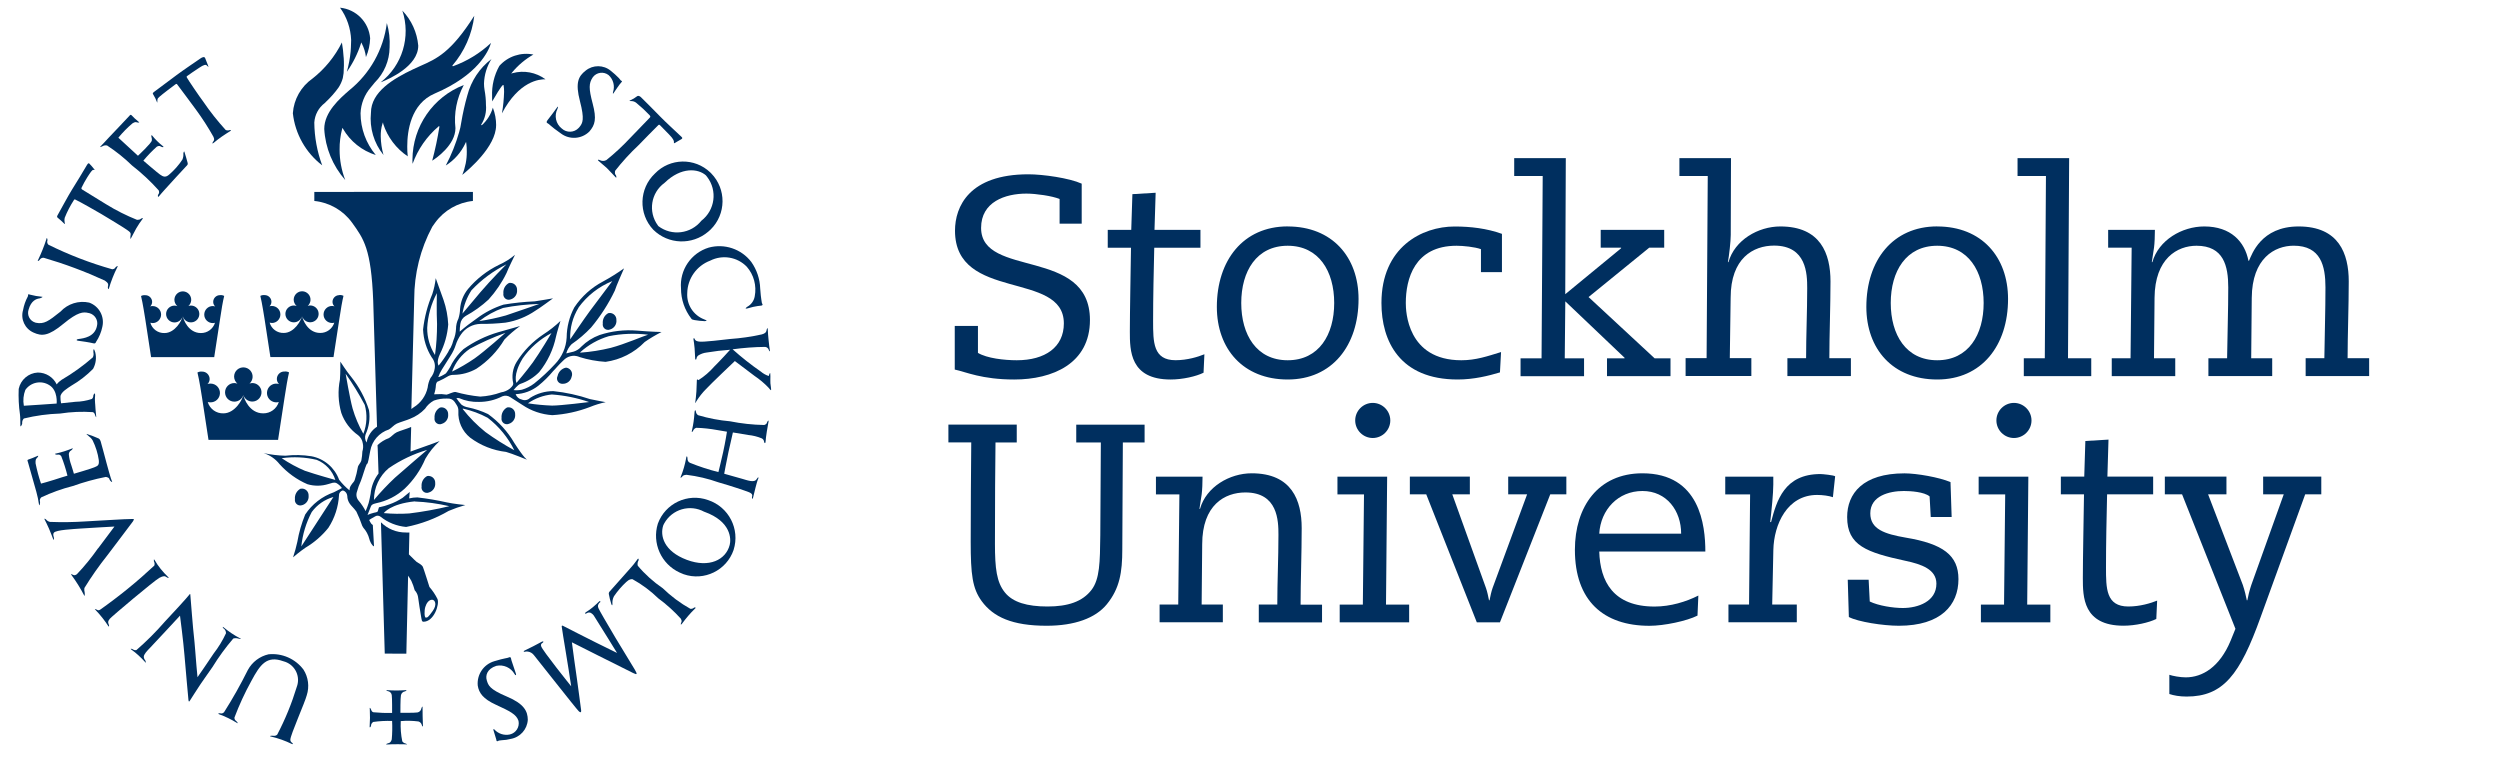 <?xml version="1.0" encoding="UTF-8"?>
<svg id="SU" xmlns="http://www.w3.org/2000/svg" viewBox="0 0 500 151.56">
  <defs>
    <style>
      .cls-1 {
        fill: #002f5f;
        stroke-width: 0px;
      }
    </style>
  </defs>
  <g id="Group_33" data-name="Group 33">
    <g id="Group_27" data-name="Group 27">
      <path id="Path_1187" data-name="Path 1187" class="cls-1" d="M124.33,16.15c.11.13.06.22-.07.33-.22.18-1.45,1.99-1.6,2.22-.09.15-.11-.11-.06-.26.42-1.22.07-2.57-.89-3.43-.99-.76-2.41-.56-3.15.44,0,.02-.02.03-.03.05-.77,1.15-.8,2.19,0,5.2.83,3.13.48,4.28-.66,5.61-1.54,1.52-3.96,1.68-5.68.39-2.22-1.55-2.32-1.9-2.66-2.04-.27-.11-.26-.33,0-.66.39-.47,1.72-2.26,1.94-2.59.15-.23.18.03.02.37-.69,1.35-.33,2.99.86,3.92.97.9,2.49.85,3.39-.12.05-.06.1-.11.15-.17.66-.79,1.04-1.55.11-5.14-.99-3.78-.3-5.02,1.12-6.14,1.47-1.2,3.59-1.18,5.04.03.57.45,1.11.94,1.62,1.46.18.18.28.38.38.47s.1.02.16.1Z"/>
      <path id="Path_1188" data-name="Path 1188" class="cls-1" d="M5.61,58.93c.05-.13.2-.07.39,0,.78.21,1.58.35,2.38.42.4,0-.28.3-.48.33-.57.07-1.68.4-2.19,2.27-.34,1.07.24,2.21,1.31,2.55.06.02.11.03.16.05,1.64.33,2.51-.3,4.92-2.23,1.46-1.58,3.65-2.26,5.74-1.8,1.98.71,3.11,2.79,2.63,4.84-.22,1.08-.65,2.1-1.26,3.02-.1.28-.23.38-.64.26-.53-.15-2.5-.44-2.86-.48-.64-.07-.37-.33,0-.36,1.02-.13,3.23-.41,3.68-2.59.3-1.13-.39-2.28-1.51-2.58-.07-.02-.14-.03-.21-.04-1.01-.25-2.11-.21-4.95,2.14-3.06,2.54-4.37,2.53-6.02,1.78-1.72-.76-2.62-2.68-2.09-4.49.17-.94.48-1.84.93-2.68.09-.11.06-.34.09-.43Z"/>
      <path id="Path_1189" data-name="Path 1189" class="cls-1" d="M99.47,148.25c-.21,0-.17-.18-.21-.33,0,0-.54-1.8-.59-1.95-.05-.14.11-.2.21-.07.78.86,1.96,1.24,3.1.99,1.22-.29,1.98-1.49,1.72-2.72-.43-1.31-1.72-1.93-4.54-3.23-2.55-1.17-3.37-2.35-3.61-3.81-.21-2.2,1.16-4.24,3.28-4.88,2.13-.66,2.63-.59,3.05-.8.33-.17.37.5.41.62.21.57.76,2.33.89,2.66.13.33-.11.42-.27.08-.73-1.29-2.21-1.95-3.65-1.64-1.9.62-2.18,1.97-1.91,2.87.3.99.47,1.78,4.04,3.28,3.47,1.46,4.15,2.96,4.17,4.64-.11,1.92-1.54,3.51-3.45,3.83-.56.15-1.13.23-1.72.25-.25.04-.45.06-.58.07s-.16.13-.34.13Z"/>
      <path id="Path_1190" data-name="Path 1190" class="cls-1" d="M126.02,20.08c.51-.22.99-.5,1.43-.85.18-.15.53,0,.74.21.14.14,3.24,3.21,3.85,3.87.83.88,3.58,3.41,3.93,3.75.35.34.69.53.33.76-.36.23-1.12.66-1.35.78-.23.12-.16.02-.16-.23s-.18-.66-.95-1.45-1.66-1.72-1.82-1.86-.22-.16-.36-.03c-.22.2-3.26,3.28-3.93,3.99-1.7,1.59-3.28,3.32-4.71,5.15-.12.63.08.76.16.88s.18.63-.02.44-1.47-1.58-1.77-1.86-1.54-1.31-1.72-1.49-.05-.26.25-.14c.42.24.93.25,1.35.02,1.7-1.36,3.3-2.86,4.79-4.45.48-.48,3.78-3.92,3.87-4.01.15-.16.21-.25,0-.51-.84-.88-1.73-1.71-2.67-2.48-.26-.21-.59-.34-.93-.35-.27,0-.62,0-.33-.14Z"/>
      <path id="Path_1191" data-name="Path 1191" class="cls-1" d="M12.88,44.76c-.29-.33-.99-.91-1.37-1.24-.18-.15-.08-.34.08-.61.1-.16,2.27-4.16,2.77-4.92.66-1.02,2.63-4.29,2.87-4.72.25-.43.43-.75.63-.56.35.35.68.74.99,1.14.17.25.07.12-.18.12s-.59.52-1.19,1.45c-.43.68-.81,1.38-1.16,2.1-.12.26.05.33.2.44.25.16,3.85,2.39,4.7,2.89,1.97,1.22,4.05,2.26,6.19,3.12.66-.03.64-.14.76-.22.18-.13.55-.19.37,0-.48.62-.9,1.26-1.29,1.93-.3.54-1,1.84-1.09,2.04s-.1-.13-.08-.41c.02-.33.22-.63-.27-1.03-.87-.71-5.01-3.14-5.57-3.49s-4.62-2.64-4.92-2.74c-.21-.07-.39-.33-.55-.02-.72,1.12-1.34,2.3-1.83,3.54-.07.27-.07.57-.02.84.09.36.11.49-.03.34Z"/>
      <path id="Path_1192" data-name="Path 1192" class="cls-1" d="M31.41,20.46c-.2-.55-.46-1.08-.77-1.57-.13-.26-.14-.25.21-.54.16-.12,3.78-2.8,4.49-3.35.99-.76,4.31-3,4.7-3.28s.84-.46.99-.1c.15.36.54,1.34.62,1.58.1.36-.05.09-.31-.13-.2-.18-.56-.15-1.49.48-.93.62-2.22,1.48-2.4,1.64s-.15.16-.07.33c.21.41,2.59,3.92,3.27,4.8,1.35,1.99,2.86,3.89,4.48,5.67.25.12.53.13.79.03.2-.04.44.02.11.21s-1.31.85-1.67,1.09c-.36.24-1.29.95-1.61,1.24-.39.33-.28-.02-.11-.25s.3-.38.05-.95c-1.05-1.87-2.22-3.69-3.49-5.42-.39-.56-3.54-4.76-3.74-5.03-.11-.15-.15-.2-.43,0s-2.73,2.06-3.09,2.4c-.28.27-.43.33-.46.69-.02.21,0,.73-.07.46Z"/>
      <path id="Path_1193" data-name="Path 1193" class="cls-1" d="M142.23,34.66c3.08,3.14,3.03,8.17-.11,11.25-.15.15-.31.3-.48.43-3.21,2.73-7.98,2.57-10.98-.39-3.01-3.2-2.87-8.23.33-11.25,3-3.11,7.96-3.2,11.08-.2.05.06.11.11.16.16ZM132.9,36.58c-2.72,1.97-3.32,5.77-1.34,8.49.04.06.08.11.12.16,2.68,2.03,6.49,1.55,8.59-1.08,2.74-2.11,3.26-6.03,1.15-8.78-.08-.11-.16-.21-.25-.31-1.52-1.33-4.89-1.77-8.27,1.52h0Z"/>
      <path id="Path_1194" data-name="Path 1194" class="cls-1" d="M146.72,109.99c-1.41,4.1-5.89,6.28-9.98,4.86-.28-.1-.55-.21-.81-.34-3.7-1.7-5.57-5.89-4.36-9.78,1.48-4.06,5.96-6.17,10.04-4.72,4.15,1.38,6.43,5.81,5.11,9.97ZM140.86,102.36c-2.86-1.57-6.44-.53-8.02,2.33-.07.11-.12.24-.18.36-.71,2.08.11,5.2,4.71,6.92,4.46,1.67,7.81,0,8.57-2.99.29-1.12.35-4.68-5.08-6.63Z"/>
      <path id="Path_1195" data-name="Path 1195" class="cls-1" d="M140.93,64.23c-.67-.02-1.35-.1-2.01-.21-.46-.1-.53-.11-.66-.3-1.33-1.72-2.06-3.84-2.06-6.03-.3-3.69,2.01-7.09,5.55-8.17,3.15-.86,6.52.27,8.51,2.87,1.1,1.56,1.72,3.41,1.78,5.31.07,1.12.17,1.8.22,2.16.1.61.09.77.22.94s-.06.33-.29.33-1.12.15-1.57.25c-.33.08-1.03.27-1.12.3-.48.11-.47,0-.09-.3.82-.43,1.39-1.22,1.54-2.13.4-2.11-.18-4.29-1.59-5.9-1.9-1.97-4.88-2.46-7.32-1.22-2.71,1.02-4.53,3.58-4.59,6.48-.15,2.29,1.21,4.42,3.35,5.25.51.2.8.35.12.37Z"/>
      <path id="Path_1196" data-name="Path 1196" class="cls-1" d="M153.57,66.11c0,.59.27,3.26.38,3.78.13.62-.15.33-.18.11-.1-.34-.39-.59-.75-.62-2.18.02-4.35.19-6.5.48,1.79,1.6,3.67,3.09,5.65,4.46.44.37.94.66,1.48.85.14,0,.07.11.13-.07.08-.25.33-1.04.3.16,0,.29-.02,1.16,0,1.38s.11.83.12.96c.09.66-.02.52-.5-.07-.85-.89-1.79-1.67-2.81-2.36-.53-.39-3.92-2.96-3.92-2.96,0,0-4.86,4.61-5.78,5.62-.72.72-1.35,1.53-1.9,2.4-.16.35-.29.53-.23.19.04-.21.19-1.54.22-2.13.03-.51.08-2.09.09-2.24.02-.33.15-.08.33-.03,1.17-.74,2.22-1.65,3.13-2.69,1.14-1.12,3.04-3.19,3.19-3.38-1.58.11-3.16.3-4.72.56-.6.07-1.17.28-1.68.61-.18.16-.3.38-.33.62-.02.2-.21.29-.25.03-.03-.26-.09-1.64-.12-2.13s-.2-1.64-.23-1.81.13-.3.23-.07c.07.22.24.39.45.45.54.21,1.27.22,6.63-.41,2.13-.15,4.24-.45,6.32-.91.57-.15.92-.36.99-.84.03-.27.28-.81.26.06Z"/>
      <path id="Path_1197" data-name="Path 1197" class="cls-1" d="M153.67,84.53c-.11.48-.54,3.13-.54,3.66s-.25.54-.31.18c-.02-.31-.21-.59-.5-.71-.85-.35-1.75-.57-2.67-.66-1.86-.3-3.07-.51-3.07-.51,0,0-.57,2.45-.89,3.93-.4,1.86-.85,4.33-.85,4.33l3.58,1.01c.96.26,2.43.87,2.9.08.33-.56.53-.44.22.16-.11.21-.76,2.75-.86,3.26-.2.94-.33.34-.28.12.05-.22.22-.61-.61-.94-.83-.33-3.63-1.27-6.1-1.97-2.07-.74-4.22-1.24-6.4-1.51-.56.05-.71.17-.84.36-.19.26-.52.34-.25-.09.44-1.1.76-2.23.99-3.39.16-1.1.33-.33.31-.12-.03.36.17.71.51.85,1.85.75,3.74,1.36,5.67,1.85,0,0,.57-2.26.95-4,.45-2.05.76-4.08.76-4.08,0,0-1.13-.18-1.94-.33-1.38-.25-2.77-.41-4.18-.45-.29.08-.53.29-.64.57-.06.19-.43.54-.22-.13.25-1.11.41-2.22.48-3.36.05-.94.3-.53.3-.26.04.27.2.51.43.66,2.09.62,4.22,1.03,6.39,1.22,2.26.45,4.55.7,6.84.74.53-.18.49-.38.59-.6.1-.22.39-.56.24.13Z"/>
      <path id="Path_1198" data-name="Path 1198" class="cls-1" d="M138.94,121.78c-.9.89-1.73,1.86-2.48,2.88-.39.53-.33.11-.23-.1.19-.38.07-.5-.07-.83-1.36-1.5-2.87-2.86-4.5-4.06-1.54-1.5-3.27-2.79-5.16-3.83-.33,0-.6-.04-1.26.57-.92.85-1.74,1.81-2.45,2.85-.25.47-.35,1-.3,1.54,0,.36-.11.33-.23,0-.21-.66-.38-1.33-.5-2.01-.02-.21.06-.4.21-.53.37-.4,3.51-3.97,3.97-4.47.53-.57,1.01-1.17,1.46-1.8.3-.51.39-.15.3.11-.19.31-.24.69-.15,1.04,1.44,1.72,3.13,3.23,4.99,4.5,1.66,1.61,3.52,3,5.53,4.12.27.04.54-.05.74-.23.15-.13.54-.03.11.26Z"/>
      <path id="Path_1199" data-name="Path 1199" class="cls-1" d="M119.68,121.62c.16.41,1.77,3.16,3.43,5.96,1.73,2.89,3.61,5.9,3.86,6.36.51.89.53,1.1-.35.66-1.27-.63-6.37-3.2-7.22-3.61s-5.02-2.53-5.02-2.53c0,0,.9,6.81.99,7.18.08.39.8,6.05.85,6.34s.04.74-.48.25c-.51-.48-8.56-10.75-8.97-11.22-.29-.37-.71-.62-1.17-.69-.21-.04-.43-.03-.63.03-.21.07-.36-.11-.07-.23.36-.14,3.23-1.62,3.51-1.8.18-.11.43.03.15.21-.36.22-.41.38-.33.71.18.78,6.01,8.02,6.01,8.02,0,0-.99-6.5-1.16-7.33-.17-.83-.74-4.66-.74-4.66,0,0,0-.25.25-.11.25.13,5.94,3.04,6.56,3.33s4.26,2.1,4.26,2.1c0,0-3.2-5.2-4.52-7.27-.19-.36-.49-.64-.86-.8-.45-.09-.59.1-.85.21-.13.06-.33-.11.06-.33.47-.29.91-.61,1.33-.96.33-.25,1.15-1.04,1.28-1.17s.33.03.19.17c-.4.25-.56.76-.35,1.17Z"/>
      <path id="Path_1200" data-name="Path 1200" class="cls-1" d="M84.51,141.39c-.03.27.05,3.42.08,3.81,0,.18-.15.13-.25-.27-.1-.31-.34-.55-.66-.64-1.17-.15-2.35-.17-3.53-.07-.07,1.36.03,2.73.31,4.06.36.39.42.35.57.39.16.03.55.24.3.21-.49-.05-3.23-.05-3.85.02-.45.05-.22-.16.16-.25.38-.08.57-.3.71-.77.11-1.22.13-2.45.07-3.69-1.26-.04-2.52.02-3.77.2-.27.16-.44.44-.45.76-.03.26-.31.49-.27.14.08-1.13.09-2.27.03-3.4-.07-.45.04-.39.19-.11.18.33.12.52.51.67,1.25.12,2.5.17,3.76.13,0,0,.02-3.1-.07-3.57-.06-.41-.38-.73-.8-.79-.22-.02-.43-.22-.13-.19,1.22.09,2.45.09,3.68,0,.39-.04.16.17-.13.25-.39.07-.7.37-.78.76-.12.48-.11,3.52-.11,3.52,0,0,2.88.03,3.41-.07.39-.07.71-.38.77-.77.07-.26.27-.58.24-.32Z"/>
      <path id="Path_1201" data-name="Path 1201" class="cls-1" d="M58.38,148.8c-1.33-.65-2.73-1.15-4.18-1.49-.46-.07-.03-.2.25-.17.38.03.7.08.99-.21,1.61-3.06,2.91-6.26,3.92-9.57.75-2-.26-4.23-2.27-4.98-.15-.06-.3-.1-.45-.14-3.28-1.17-4.59.62-6.38,3.97-1.3,2.35-2.42,4.79-3.37,7.3-.02.27.1.53.33.68.3.24.46.62.18.4-1.14-.71-2.35-1.3-3.61-1.75-.28-.09-.06-.25.3-.17.3.07.43,0,.71-.21,1.74-2.73,3.32-5.55,4.77-8.46.86-1.59,2.37-2.74,4.14-3.14,2.7-.27,5.34.89,6.98,3.05.98,1.53,1.22,3.42.66,5.15-.33,1.35-3.28,7.96-3.28,8.86-.02.25.11.49.33.62.18.13.29.42,0,.25Z"/>
      <path id="Path_1202" data-name="Path 1202" class="cls-1" d="M37.69,139.99s-.62-6.68-.8-8.99c-.21-2.68-.89-7.87-.89-7.87,0,0-5.25,5.68-5.93,6.37s-1.31,1.37-1.31,1.84c0,.27.11.53.3.74.07.13.18.59.05.43-.45-.52-.94-1-1.44-1.46-.44-.4-.9-.78-1.39-1.12-.36-.24.08-.2.28-.07.21.16.47.21.72.16,2.02-1.76,3.92-3.65,5.67-5.67,1.4-1.46,4.55-4.92,4.88-5.37.23-.33.23-.18.25.16.03.43.58,7.3.7,8.09.11.74.46,5.41.51,5.94s.21,2.27.21,2.27c0,0,2.41-3.46,3.22-4.72.98-1.26,1.81-2.63,2.48-4.07,0-.41-.2-.79-.54-1.01-.11-.11-.2-.39.05-.18,1.03.86,2.14,1.6,3.32,2.22.51.24-.25.09-.39.03-.32-.1-.66-.1-.99,0-1.54,1.8-2.93,3.71-4.17,5.72-.62.91-2.45,3.46-2.87,4.16-.43.69-1.4,2.13-1.6,2.49-.19.33-.27.3-.32-.08Z"/>
      <path id="Path_1203" data-name="Path 1203" class="cls-1" d="M30.92,112.01c.36.62.77,1.22,1.22,1.78.47.58.97,1.12,1.51,1.64.29.27-.11.17-.38-.02-.26-.2-.57-.29-1.4.16-.99.53-9.59,7.77-9.92,8.2-.4.49-.37.74-.2,1.12.13.3.04.55-.07.36-.75-1.16-1.6-2.24-2.55-3.23-.38-.28.02-.21.26-.07.25.14.33.14.62,0,3.81-2.69,7.44-5.64,10.85-8.83.1-.28.07-.59-.08-.85,0-.22-.06-.6.13-.27Z"/>
      <path id="Path_1204" data-name="Path 1204" class="cls-1" d="M23.46,53.45c-.68,1.35-1.24,2.76-1.67,4.21-.08.38-.27-.02-.21-.3.1-.48.16-.72-.62-1.25-3.96-1.82-8.04-3.34-12.22-4.56-.34-.03-.67.15-.83.45-.16.21-.51.3-.3,0,.65-1.35,1.21-2.75,1.67-4.18.07-.46.25,0,.21.26-.11.3-.04.64.19.86,4.1,2.03,8.39,3.68,12.79,4.92.56-.09.5-.28.69-.45.18-.17.57-.36.3.03Z"/>
      <path id="Path_1205" data-name="Path 1205" class="cls-1" d="M19.63,109.66l3.26-4.35s-5.71.31-6.94.41c-1.22.1-4.78.25-5.18.83-.26.39,0,.81,0,.94.05.26,0,.67-.13.36-.07-.2-.51-1.35-.86-2.16-.33-.72-.74-1.6-.85-1.77-.18-.26.12-.2.3,0,.19.24.47.4.77.46,2.38.09,4.77.06,7.14-.1,1.03-.04,8.58-.53,9.21-.48.33.03.64-.13.23.49-.23.35-4.74,6.26-5.08,6.73-1.67,2.1-3.22,4.3-4.62,6.58-.05.3-.03.59.05.88.05.23.02.86-.07.66-.74-1.43-1.58-2.79-2.54-4.1-.33-.42.11-.13.36-.04.25.1.41.03.7-.16,1.55-1.63,2.96-3.37,4.24-5.2Z"/>
      <path id="Path_1206" data-name="Path 1206" class="cls-1" d="M20.11,88.19c.21.62.88,3.32,1.22,4.51.11.42.86,3.18,1.09,3.64.11.22-.39-.13-.48-.36-.03-.18-.13-.34-.29-.44-.16-.09-.33-.14-.51-.15-2.24.44-4.45,1.06-6.6,1.82-2.16.55-4.27,1.31-6.29,2.26-.26.23-.35.6-.24.93.03.21-.13.99-.21.5-.12-.85-.3-1.7-.53-2.53-.33-1.13-1.64-5.81-1.7-6.01-.11-.26-.12-.36.07-.44.59-.2,1.17-.43,1.75-.69.41-.25.25.11.02.34s-.33.35-.3,1.08c.28,1.38.64,2.74,1.09,4.07,0,0,1.93-.51,2.56-.74s2.73-.85,2.73-.85c-.33-1.32-.74-2.62-1.24-3.89-.3-.4-.51-.33-.82-.3-.23.02-.62-.15-.33-.21,1.13-.25,2.23-.59,3.3-1.03.37-.18,0,.28-.17.38-.31.16-.49.5-.46.85.07.71.23,1.4.48,2.08.14.39.53,1.74.53,1.74,0,0,3.49-1.01,4.07-1.28.58-.28,1.03-.28.91-1.44-.2-1.38-.62-2.72-1.24-3.97-.21-.34-.49-.63-.81-.86-.13-.11-.59-.49-.33-.4.8.25,1.59.56,2.36.9.16.09.29.26.35.47Z"/>
      <path id="Path_1207" data-name="Path 1207" class="cls-1" d="M37.25,33.24c-.42.44-3.48,3.76-4.34,4.73-.29.33-.99,1.11-1.17,1.35-.16.18-.23-.18-.1-.4.21-.24.24-.57.1-.85-1.63-1.82-3.42-3.48-5.34-4.98-1.53-1.49-3.19-2.82-4.98-3.99-.33-.07-.66-.02-.95.16-.2.1-.66.3-.33-.02.33-.32.84-.88,1.57-1.67.8-.86,4.07-4.26,4.2-4.44s.26-.23.4-.08c.41.44.85.85,1.31,1.22.49.3.05.26-.21.21-.26-.06-.35-.14-.89.17-1.04.87-1.99,1.84-2.85,2.89l3.92,3.61s2.73-2.54,2.77-3.05c.04-.22.02-.44-.06-.66-.07-.21-.04-.57.13-.33.63.78,1.35,1.49,2.14,2.11.33.25-.06.25-.25.16-.29-.12-.39-.33-.93-.07-.98.87-1.88,1.81-2.72,2.82,0,0,2.79,2.4,3.32,2.77.68.5,1.17.62,1.86,0,1.01-.87,1.89-1.87,2.63-2.99.16-.38.23-.8.19-1.21.02-.25.16-.54.21-.34s.62,1.97.66,2.26c.03.29-.03.35-.29.62Z"/>
      <path id="Path_1208" data-name="Path 1208" class="cls-1" d="M19.03,80.71c.02.33.11,1.9.21,2.59.06.39-.18-.1-.24-.3-.03-.25-.19-.46-.41-.57-2.19-.15-4.39-.06-6.56.28-2.45.08-4.88.41-7.26.99-.25.26-.38.62-.33.99,0,.21-.38.91-.37.39,0-.33,0-1.72-.08-2.22-.24-1.68-.32-3.38-.25-5.07.38-1.83,1.95-3.19,3.82-3.28,1.62,0,3.09.92,3.78,2.37.27-.36.61-.67.99-.92,2.22-1.3,4.3-2.79,6.23-4.48.16-.31.2-.66.12-1.01-.05-.59.08-1.01.37,0,.28,1.12.12,2.3-.44,3.31-1.29,1.31-2.74,2.43-4.33,3.35-.66.45-2.19,1.31-2.19,2.22,0,.44.03.88.12,1.31,0,0,2.25-.23,2.86-.3,1.12-.02,2.24-.21,3.31-.57.18-.16.29-.41.28-.66.02-.17.39-.93.36.05-.06.33-.04,1.21,0,1.54ZM9.86,77.03c-1.59-1.02-3.7-.6-4.79.95-.39,1.01-.5,2.1-.3,3.17l3.23-.21c.51-.03,3.33-.23,3.33-.23,0,0,.29-2.63-1.48-3.69h0Z"/>
      <path id="Path_1209" data-name="Path 1209" class="cls-1" d="M75.16,31.01c-1.96-2.34-3.04-5.3-3.05-8.34.07-1.92.8-3.77,2.07-5.22l.76-.93c1.87-1.86,2.95-4.38,2.98-7.02.1-1.65-.09-3.31-.55-4.89-.67,5.29-3.37,10.11-7.52,13.45-1.87,1.63-5,4.33-5,7.73.21,3.78,1.7,7.38,4.2,10.22-.75-1.94-1.13-3.99-1.13-6.07-.02-1.41.16-2.82.51-4.18l.06-.19.1.17c1.45,2.52,3.8,4.4,6.58,5.27Z"/>
      <path id="Path_1210" data-name="Path 1210" class="cls-1" d="M76.12,16.47c1.64-.63,7.53-3.21,7.53-7.34-.23-2.63-1.35-5.11-3.18-7.01,1.73,5.22,0,10.97-4.35,14.35Z"/>
      <path id="Path_1211" data-name="Path 1211" class="cls-1" d="M98.23,8.56c-2.21,2.08-4.81,3.67-7.66,4.7l-.1-.14c2.42-2.82,3.95-6.29,4.39-9.97-4.65,7.33-7.5,8.6-10.78,10.04l-1.44.66c-3.93,1.86-8.45,4.52-8.45,8.7-.31,3.04.59,6.08,2.51,8.45-.35-1.21-.53-2.45-.55-3.7-.02-.85.08-1.7.33-2.51l.12-.33.05.33c.86,2.64,2.59,4.93,4.9,6.48-.07-.66-.11-1.32-.1-1.99,0-3.08.71-8.53,5.49-10.57,8.62-3.69,10.77-8.45,11.27-10.13Z"/>
      <path id="Path_1212" data-name="Path 1212" class="cls-1" d="M91.09,25.64c-.34-2.98.25-5.99,1.67-8.64-6.16,2.39-10.23,8.3-10.27,14.9,0,.37,0,.66.03.86,1.05-2.91,2.85-5.49,5.21-7.49l.06-.05.06.03s.03.02.03.11c-.36,2.28-.84,4.55-1.44,6.78.84-.53,4.65-3.17,4.65-6.51Z"/>
      <path id="Path_1213" data-name="Path 1213" class="cls-1" d="M99.23,25.08c0-1.21-.22-2.41-.66-3.55-.39,1.36-1.17,2.59-2.22,3.53h0l-.12-.12c.76-1.18,1.1-2.59.96-3.99,0-.99-.1-1.98-.28-2.96-.07-.42-.11-.85-.11-1.27.05-1.75.57-3.45,1.5-4.92-2.38,1.81-4.08,4.38-4.83,7.27-.51,1.79-.91,3.6-1.22,5.43-.09.65-.23,1.3-.42,1.93-.66,2.31-1.55,4.55-2.67,6.67,1.72-1.08,3.08-2.64,3.93-4.47l.12-.25.05.27c.07.56.11,1.12.1,1.68.02,1.59-.3,3.18-.91,4.65,1.22-.98,6.77-5.65,6.77-9.92Z"/>
      <path id="Path_1214" data-name="Path 1214" class="cls-1" d="M109.08,15.85c-1.89-1.39-4.3-1.84-6.56-1.22l-.28.09.18-.23c1.19-1.44,2.64-2.66,4.26-3.58-2.51-.51-5.11.36-6.81,2.27-1.04,1.86-1.54,3.97-1.45,6.09,0,.44,0,.78.03,1.01,1.9-3.31,2.13-3.3,2.19-3.28l.08.03v.07c.07.42.11.85.1,1.27-.04,1.44-.18,2.88-.43,4.3,3.39-6.48,7.55-6.85,8.68-6.81Z"/>
      <path id="Path_1215" data-name="Path 1215" class="cls-1" d="M81.27,130.74l.35-15.6c.24.34.46.69.66,1.06.27.59.49,1.22.66,1.85.34.36.57.8.66,1.29.11.76.48,3.33.61,3.93.12.61.11,1.08.48,1.08,2.09,0,3.25-3.45,2.81-4.54-.43-.87-.97-1.68-1.61-2.41,0,0-1.12-3.57-1.31-4.01s-1-.85-1.24-1c-.12-.08-.85-.8-1.56-1.51l.1-4.38c-.23.02-.46.02-.69,0-1.87.02-3.68-.71-5-2.04l.76,26.26,4.33.02ZM86.53,122.21c-.92,1.28-1.04,1.31-1.36,1.31s-.33-1.4-.11-2.13c.21-.72.72-1.49,1.4-1.44.56.05,1,.98.07,2.26h0Z"/>
      <path id="Path_1216" data-name="Path 1216" class="cls-1" d="M115.91,71.41c1.69.53,3.45.85,5.21.96,2.98-.42,5.73-1.81,7.82-3.97,1.08-.75,2.2-1.41,3.37-2,0,0-2.17-.04-4.89-.28-2.54-.21-5.09.09-7.5.88-1.37.5-2.62,1.3-3.65,2.32-.41.47-.94.81-1.53,1-.8.2-1.49.36-1.49.36.19-.71.57-1.34,1.08-1.85,1.41-.97,2.72-2.09,3.89-3.33,1.88-2.25,3.47-4.73,4.74-7.37.2-.76,1.85-4.46,1.85-4.46-1.35.96-2.76,1.84-4.21,2.63-2.32,1.22-4.29,3-5.74,5.18-.99,1.86-1.51,3.92-1.53,6.03-.11,1.99-.94,3.87-2.32,5.3-1.29,1.4-2.68,2.7-4.17,3.89-.73.56-1.56.98-2.45,1.24-.55.11-1.12.15-1.68.08,0,0,.85-1.08,1.36-1.24,1.43-.48,2.72-1.3,3.77-2.36,1.67-2.08,2.83-4.52,3.37-7.14.16-.76.88-3.09.88-3.09-1.05,1-2.19,1.9-3.42,2.69-2.15,1.43-3.97,3.3-5.34,5.5-.79,1.28-1.03,2.83-.68,4.29,0,.33-.11.53-.66,1.04-.51.4-1.12.67-1.77.76-1.34.49-2.75.77-4.18.85-1.67-.16-3.31-.47-4.92-.92-.56-.04-1.44.48-1.81.53-.34-.02-.67-.06-1-.11-.36,0-1.49.04-1.49.04.21-.59.33-1.22.36-1.85.04-.28.12-.68.53-.76.68-.3,1.34-.65,1.97-1.04.36-.18.76-.26,1.17-.24,1.55-.03,3.06-.45,4.42-1.21,2.29-1.5,4.21-3.51,5.62-5.86.96-.99,2.01-1.89,3.13-2.69,0,0-2.04.56-4.38,1.24-2.49.73-4.83,1.87-6.94,3.37-.91.83-1.68,1.79-2.3,2.85-.33.71-.74,1.38-1.21,2-.36.28-1.53.88-1.53.72.19-.52.43-1.02.72-1.49.28-.48,1.17-1.89,1.72-2.73.44-.68.79-1.4,1.04-2.17.24-.75.59-1.44,1.04-2.09.89-1.31,2.36-2.1,3.93-2.13,1.66.02,3.32-.07,4.98-.25,2.16-.34,4.21-1.17,6.02-2.41.66-.36,3.49-2.45,3.49-2.45,0,0-2.77.48-3.65.6-2.1.09-4.19.31-6.26.66-1.92.62-3.73,1.55-5.34,2.77-1.18.81-2.32,1.69-3.41,2.63,0-.51.04-1.02.12-1.53.09-.67.49-1.27,1.08-1.61,1.65-.9,3.19-2,4.57-3.28,1.45-1.6,2.67-3.39,3.61-5.34.25-.72,1.68-3.61,1.68-3.61-.97.82-2.04,1.49-3.21,2.01-2.37,1.16-4.48,2.79-6.18,4.82-.94,1.14-1.49,2.55-1.6,4.01-.02.66-.13,1.3-.33,1.93-.32.63-.48,1.34-.48,2.04-.04.79-.21,1.57-.53,2.3-.12.5-.3.99-.53,1.44-.21.28-.39.59-.53.92-.56.94-1.19,1.84-1.89,2.69,0,0-.53-.66.28-2.36.92-1.83,1.48-3.82,1.64-5.86-.08-1.67-.39-3.32-.93-4.89-.36-.96-1.57-4.38-1.57-4.38-.11,1.08-.34,2.14-.68,3.17-.95,2.27-1.58,4.65-1.85,7.1.08,1.98.67,3.9,1.73,5.57.51.62.73,1.42.6,2.21-.09.71-.39,1.38-.85,1.93-.3.59-.49,1.23-.56,1.89-.35,1.65-1.37,3.09-2.81,3.97-.12.1-.28.21-.45.33l.57-22.02c0-5.03,1.23-9.99,3.61-14.43.39-.56.59-.83.59-.83,1.78-2.45,4.53-4.02,7.54-4.33v-1.8s-13.83-.02-16.53-.02h-.05c-2.68,0-15.14.02-15.14.02v1.8c3.01.3,5.76,1.88,7.54,4.33,2.36,3.28,3.83,5.23,4.24,15.66l.76,25.16c-1.11.71-1.86,1.86-2.08,3.16-.33-.48-.4-1.09-.2-1.64.69-1.5.93-3.18.68-4.82-.77-2.42-1.98-4.68-3.57-6.67-.76-.88-2.17-3.05-2.17-3.05,0,0,.04,2.01-.08,3.61-.44,2.21-.34,4.49.28,6.66.63,1.8,1.81,3.36,3.37,4.46.5.4.83.98.92,1.61.12.54.09,1.11-.08,1.64-.02.59-.09,1.18-.2,1.77-.16.59-.66.92-.72,1.44-.14.83-.34,1.65-.6,2.45-.12.44-.4.53-.76,1.12-.21.3-.3.65-.28,1-.77-.62-1.48-1.34-2.09-2.13-.89-2.43-2.99-4.22-5.53-4.7-1.72-.28-3.48-.31-5.21-.11-1.46-.03-2.92-.21-4.36-.52,1.26.4,2.37,1.17,3.19,2.21,1.55,1.72,3.45,3.1,5.57,4.01,1.38.41,2.85.39,4.21-.04.6-.16,1.04-.4,1.57-.2.44.25.82.59,1.12,1,0,0-.93.53-1.61.85-2.35.82-4.37,2.38-5.74,4.46-.72,1.76-1.25,3.59-1.57,5.46-.23,1.04-.51,2.08-.85,3.09,0,0,1.36-1.17,2.49-1.93,1.75-1.04,3.3-2.38,4.57-3.97,1.27-1.95,2-4.21,2.13-6.54,0-.47.34-.86.8-.93.48.15.81.58.85,1.08,0,.57.19,1.14.53,1.61.24.36.8.85,1.29,1.53.45.93.84,1.88,1.17,2.85.33.66.48.56.96,1.44.48.88.4,1.36.8,2.04.4.68.6.61.6.61l-.24-4.26c-.12-.07-.24-.16-.33-.28-.16-.23-.29-.47-.4-.72,0,0,.72-.48,1.21-.72.34-.21.77-.17,1.08.08,1.46,1.17,3.23,1.87,5.1,2.04,3-.59,5.87-1.67,8.51-3.21,1.08-.46,2.2-.85,3.33-1.17,0,0-2.41-.24-3.69-.53-1.95-.44-3.92-.77-5.9-1-.55,0-1.1.07-1.64.2l.11-1.29s-1.06.89-1.42,1.17c-.83.54-1.72.99-2.65,1.31-.62.24-1.27.43-1.93.56,0,0-.16-.16-.28.44s-.2.53-.88.68c-.44.11-.87.25-1.28.44,0,0,.56-1.44.66-1.68.1-.24.2-.48,1.04-.66,2.14-.44,4.13-1.44,5.74-2.93,1.77-1.69,3.18-3.73,4.13-5.98.76-1.31,1.72-2.5,2.85-3.53,0,0-1.85.72-5.34,1.93-.16.06-.33.11-.48.18l.12-4.61h0v-.33l-.24.11c-.53.24-2.04.68-2.64.96-.6.28-1.08.92-1.57,1.17-.85.31-1.62.79-2.27,1.4l.04.76h0l.16,4.92c-.9,1.17-1.45,2.59-1.58,4.06-.16.92-.28,1.36-.4,1.85-.17.54-.37,1.08-.6,1.61-.38-.73-.84-1.42-1.36-2.04-.47-.51-.61-1.24-.36-1.89.19-.71.44-1.42.76-2.09.36-.92.85-2.69,1.12-3.25s.16.53.76-2.77c.35-2.01,1.79-3.66,3.74-4.29.48-.25.96-.88,1.57-1.17.6-.28,2.13-.72,2.64-.96,1.14-.44,2.17-1.12,3.01-2.01.44-.69,1.05-1.25,1.77-1.64.86-.3,1.77-.44,2.68-.4,1.31-.08,1.6.96,1.89,1.31.24.35.35.78.33,1.21-.12,2.04.76,4.02,2.36,5.3,2.1,1.57,4.58,2.55,7.18,2.85,1.21.33,4.21,1.57,4.21,1.57,0,0-.53-.2-2.57-3.37-1.32-2.27-3.11-4.24-5.25-5.77-1.28-.61-2.64-1.06-4.02-1.34-.48-.08-.93-.27-1.31-.56-.37-.4-.7-.83-1-1.29.17-.02.34-.02.53,0,1.26.55,2.64.81,4.01.76,1.62,0,3.22-.38,4.65-1.12.52-.21,1.1-.15,1.57.16.53.33,1.17.76,2.45,1.57,1.77,1.2,3.84,1.9,5.98,2.04,2.59-.16,5.13-.71,7.54-1.64,1.01-.41,2.06-.74,3.13-.96,0,0-2-.36-3.13-.61-2.38-.8-4.84-1.34-7.35-1.6-1.65,0-3.26.48-4.65,1.36-.43.44-1.08.57-1.64.33-.58-.11-1.05-.53-1.24-1.08,1.65-.07,3.23-.66,4.53-1.68,1.08-.87,2.09-1.86,2.97-2.93.52-.49.94-1.11,2.04-2.13.83-.89,2.07-1.17,3.15-.73ZM121.75,67.24c2.59-.52,5.25-.62,7.87-.3-.66.16-4.65,1.89-7.46,2.63-1.99.49-4.02.81-6.08.96l-.04-.08c1.63-1.48,3.59-2.58,5.71-3.21ZM115.71,61.5c1.72-2.36,4.05-4.19,6.75-5.28,0,0-3.44,4.57-4.52,6.03-1.09,1.47-3.9,5.62-3.9,5.62-.09-2.24.5-4.47,1.69-6.37h-.02ZM104.47,71.77c1.49-2.17,3.5-3.93,5.83-5.16,0,0-2.39,4.02-3.73,5.87s-3.28,4.1-3.28,4.1c0,0-.77-1.59,1.2-4.82h-.02ZM93.96,69.76c2.29-1.24,4.67-2.31,7.13-3.19,0,0-4.1,3.65-6.16,5.11-1.44.99-2.96,1.88-4.52,2.64.67-1.86,1.93-3.46,3.58-4.57h-.02ZM100.62,61.59c2.38-.47,4.79-.73,7.22-.8,0,0-4.74,1.67-6.67,2.3-1.75.49-3.53.87-5.32,1.13,1.44-1.12,3.06-2.02,4.79-2.64h-.02ZM94.28,58.07c2-2.13,4.38-3.89,7-5.2,0,0-3.06,3.05-5.2,5.57-2.13,2.52-3.56,4.24-3.56,4.24l-.04.08c.28-1.67.89-3.28,1.81-4.7h-.02ZM86.99,70.98c-1.03-1.62-1.57-3.49-1.55-5.4.13-2.43.79-4.8,1.93-6.95,0,0-.08,3.93.04,6.16,0,2.07-.12,4.15-.41,6.2h0ZM61.08,94.2c-1.66-.7-3.24-1.55-4.74-2.56,2.33-.33,4.7-.21,7,.33,1.78.71,3.15,2.19,3.73,4.02,0,0-4.05-1.12-5.97-1.8h-.02ZM60.26,109.29c.25-2.41.96-4.75,2.09-6.89,1.07-1.45,2.59-2.51,4.33-3l-6.41,9.88ZM82.97,100.3c2.32.09,4.63.41,6.89.94-2.64.64-5.32,1.12-8.02,1.45-1.69.11-3.39.09-5.08-.07,0,0,1.28-1.86,6.24-2.35l-.02.02ZM77.76,93.63c2.35-1.61,4.93-2.84,7.67-3.65,0,0-4.61,3.93-6.45,5.57-1.49,1.4-2.88,2.88-4.19,4.44,0-2.47,1.09-4.81,3-6.39l-.03.02ZM72.65,86.73c-.9-1.59-1.62-3.28-2.13-5.03-.56-2.04-1.39-6.95-1.39-6.95,1.41,1.99,2.68,4.07,3.82,6.23.53,1.9.44,3.92-.27,5.75h-.02ZM92.56,81.71c1.74.39,3.42,1.01,4.98,1.85,2.25,1.73,4.07,3.95,5.32,6.49-2-1.09-3.94-2.31-5.78-3.65-1.67-1.35-3.19-2.88-4.52-4.57v-.12ZM110.41,78.9c2.53.18,5.02.69,7.41,1.51,0,0-5.62.71-7.41.71-1.62-.06-3.23-.21-4.82-.46,1.43-1,3.1-1.61,4.84-1.77h-.02Z"/>
      <path id="Path_1217" data-name="Path 1217" class="cls-1" d="M101.77,56.61c-.75.41-1.18,1.24-1.09,2.09-.1.58.3,1.14.89,1.24.19.03.39,0,.57-.06.83-.25,1.36-1.04,1.27-1.9.03-.73-.53-1.36-1.26-1.4-.13-.02-.25,0-.38.02Z"/>
      <path id="Path_1218" data-name="Path 1218" class="cls-1" d="M121.65,62.63c-.75.41-1.18,1.23-1.09,2.09-.1.58.29,1.14.87,1.24.2.03.39.02.58-.06.83-.25,1.37-1.05,1.27-1.91.03-.74-.53-1.35-1.27-1.4-.11,0-.24.02-.36.04Z"/>
      <path id="Path_1219" data-name="Path 1219" class="cls-1" d="M88,81.51c-.75.42-1.17,1.24-1.09,2.09-.1.58.29,1.13.87,1.24.2.03.39.02.58-.07.83-.25,1.36-1.04,1.27-1.9.03-.74-.53-1.36-1.27-1.4-.11,0-.24.02-.36.04Z"/>
      <path id="Path_1220" data-name="Path 1220" class="cls-1" d="M111.52,75.2c-.27.53-.07,1.17.46,1.45.17.09.37.13.56.11.86.02,1.62-.58,1.79-1.43.26-.69-.08-1.45-.77-1.72-.12-.05-.25-.07-.37-.08-.83.16-1.49.82-1.67,1.66Z"/>
      <path id="Path_1221" data-name="Path 1221" class="cls-1" d="M101.4,81.5c-.75.42-1.17,1.24-1.09,2.09-.1.58.3,1.14.88,1.24.2.03.39.02.57-.06.83-.25,1.36-1.05,1.27-1.91.03-.74-.53-1.36-1.27-1.4-.11,0-.24,0-.36.03Z"/>
      <path id="Path_1222" data-name="Path 1222" class="cls-1" d="M85.41,95.22c-.75.41-1.18,1.23-1.09,2.09-.11.58.29,1.14.87,1.25.2.03.39.02.58-.06.83-.25,1.36-1.05,1.27-1.91.03-.74-.53-1.35-1.27-1.4-.12,0-.25,0-.36.03Z"/>
      <path id="Path_1223" data-name="Path 1223" class="cls-1" d="M60.45,101.03c.83-.25,1.36-1.05,1.27-1.91.03-.74-.53-1.36-1.27-1.4-.12,0-.25,0-.37.03-.75.42-1.18,1.24-1.09,2.09-.1.58.3,1.14.88,1.24.2.03.4.02.58-.06Z"/>
      <path id="Path_1224" data-name="Path 1224" class="cls-1" d="M68,1.53c1.37,1.89,2.14,4.15,2.23,6.48,0,.88-.1,2.3-.1,2.3-.14,1.37-.39,2.73-.76,4.05,1.22-1.73,2.17-3.64,2.82-5.66l.05-.22.11.2c.44.85.73,1.78.84,2.74.52-1.19.8-2.46.84-3.76-.26-3.23-2.79-5.8-6.02-6.12Z"/>
      <path id="Path_1225" data-name="Path 1225" class="cls-1" d="M68.73,11.51h0c-.06-1.01-.17-2.02-.35-3.02-1.4,2.82-3.41,5.28-5.88,7.22-2.29,1.6-3.74,4.15-3.93,6.94.46,4.13,2.58,7.89,5.87,10.42-1.02-2.74-1.55-5.65-1.58-8.57.1-1.54.85-2.95,2.08-3.88l.25-.25c.92-.87,1.76-1.81,2.5-2.84h0c.39-.59.69-1.24.87-1.92.07-.32.12-.66.16-.99h0c.07-1.03.09-2.07.02-3.1Z"/>
      <path id="Path_1226" data-name="Path 1226" class="cls-1" d="M43.99,59.03c-.75,0-1.35.61-1.35,1.35v.02c0,.34.15.65.39.89-.16-.05-.32-.08-.48-.08-.94,0-1.7.77-1.7,1.71s.76,1.69,1.7,1.7c.15,0,.3-.02.45-.07-.38,1.24-1.54,2.08-2.82,2.06-2.5,0-3.51-2.7-3.61-3.34.26.89,1.19,1.4,2.09,1.14.89-.26,1.4-1.19,1.14-2.09-.21-.71-.87-1.21-1.62-1.21-.17,0-.34.04-.5.1.69-.62.76-1.67.14-2.37-.62-.69-1.67-.76-2.37-.14-.35.31-.56.76-.57,1.24,0,.49.22.96.59,1.29-.17-.07-.36-.11-.55-.11-.93,0-1.69.74-1.7,1.67,0,.93.74,1.69,1.67,1.7.76,0,1.43-.49,1.63-1.22-.1.77-1.51,3.34-3.61,3.34-1.31.05-2.48-.8-2.84-2.06.15.04.3.06.45.07.94,0,1.7-.77,1.7-1.71s-.76-1.69-1.7-1.7c-.16,0-.33.02-.48.08.24-.23.38-.55.39-.89,0-.75-.6-1.36-1.35-1.36h-.02c-.3-.03-.59.02-.85.16.35,1.4.77,4.2.84,4.59l1.17,7.64h12.63s0-.13.03-.23l1.14-7.42c.25-1.73.56-3.56.82-4.59-.25-.14-.55-.2-.84-.16Z"/>
      <path id="Path_1227" data-name="Path 1227" class="cls-1" d="M67.85,59.03c-.75,0-1.35.61-1.35,1.35h0c0,.34.15.66.39.89-.16-.05-.32-.08-.48-.08-.94,0-1.7.77-1.7,1.71s.76,1.69,1.7,1.7c.15,0,.3-.02.45-.07-.38,1.24-1.54,2.08-2.82,2.06-2.5,0-3.51-2.7-3.61-3.34.26.89,1.19,1.4,2.09,1.14.89-.26,1.4-1.19,1.14-2.09-.21-.71-.87-1.21-1.62-1.21-.17,0-.34.04-.5.1.69-.62.76-1.67.14-2.37-.62-.69-1.67-.76-2.37-.14-.35.31-.56.76-.57,1.24,0,.49.22.96.59,1.29-.17-.07-.36-.11-.55-.11-.93,0-1.69.74-1.7,1.67,0,.93.74,1.69,1.67,1.7.76,0,1.43-.49,1.63-1.22-.1.77-1.51,3.34-3.61,3.34-1.31.05-2.48-.8-2.84-2.06.15.04.3.06.45.07.94,0,1.7-.77,1.7-1.71s-.76-1.69-1.7-1.7c-.16,0-.33.02-.48.08.24-.23.38-.55.39-.89,0-.75-.6-1.36-1.35-1.36h-.02c-.3-.03-.59.02-.85.16.35,1.4.77,4.2.84,4.59l1.17,7.64h12.63s0-.13.03-.23l1.14-7.42c.25-1.73.59-3.67.82-4.59-.25-.13-.54-.19-.84-.16Z"/>
      <path id="Path_1228" data-name="Path 1228" class="cls-1" d="M56.86,74.3c-.82,0-1.49.66-1.49,1.49v.02c0,.37.16.72.43.99-.99-.3-2.04.26-2.33,1.26s.26,2.04,1.26,2.33c.17.05.36.08.54.08.16,0,.34-.03.49-.07-.42,1.36-1.69,2.29-3.12,2.27-2.77,0-3.87-2.98-3.97-3.69.29.99,1.32,1.54,2.3,1.26.99-.29,1.54-1.32,1.26-2.3-.23-.79-.96-1.34-1.78-1.33-.19,0-.37.04-.55.11.76-.68.84-1.85.16-2.62-.68-.76-1.85-.84-2.62-.16-.39.34-.62.85-.62,1.37,0,.54.25,1.06.66,1.42-.19-.07-.39-.11-.6-.12-1.03,0-1.86.81-1.87,1.85,0,1.03.81,1.86,1.85,1.87.84,0,1.57-.54,1.81-1.35-.11.85-1.67,3.69-3.98,3.69-1.44.05-2.73-.88-3.14-2.27.16.04.33.07.49.07,1.03.04,1.91-.76,1.95-1.8.04-1.03-.76-1.91-1.8-1.95h-.16c-.18,0-.36.03-.53.09.27-.25.42-.62.43-.99,0-.82-.66-1.5-1.48-1.5h-.02c-.32-.04-.65.02-.94.18.39,1.54.85,4.62.92,5.05l1.29,8.43h13.92s.02-.14.03-.25l1.26-8.2c.28-1.91.66-4.06.9-5.05-.3-.16-.62-.22-.94-.17Z"/>
    </g>
  </g>
  <g>
    <path class="cls-1" d="M203.34,88.49h-4.24c-.06,5.53-.11,11.02-.11,20.28,0,4.92.34,7.68,1.98,9.71,1.58,1.98,4.46,2.82,8.53,2.82s7-.96,8.81-3.33c1.64-2.15,1.69-5.53,1.75-10.9l.11-18.58h-4.92v-3.56h13.67v3.56h-4.35l-.11,21.41c0,4.52-.51,7.79-3.1,10.96-2.26,2.77-6.44,4.29-12.03,4.29-6.89,0-10.67-1.75-12.99-4.92-1.86-2.55-2.2-5.31-2.2-11.92s.06-13.78.11-19.83h-4.57v-3.56h13.67v3.56h0Z"/>
    <path class="cls-1" d="M251.73,120.91h3.73c0-4.52.23-9.26.23-13.95,0-2.82-.11-8.47-6.61-8.47-4.12,0-8.64,2.49-8.64,10.39l-.11,12.03h4.24v3.55h-12.65v-3.55h3.73l.23-22.03h-4.69v-3.55h9.32c0,1.13-.06,2.71-.17,3.51l-.45,2.94h.11c1.24-4.41,5.93-7.12,10.34-7.12,8.02,0,10,5.42,10,10.96,0,4.97-.22,10.79-.22,15.31h4.29v3.55h-12.65v-3.57h0Z"/>
    <path class="cls-1" d="M272.8,98.88h-5.31v-3.55h9.94l-.23,25.59h4.63v3.55h-13.89v-3.55h4.63l.23-22.04ZM274.55,80.58c1.92,0,3.51,1.58,3.51,3.51s-1.58,3.51-3.51,3.51-3.51-1.58-3.51-3.51c0-1.93,1.58-3.51,3.51-3.51Z"/>
    <path class="cls-1" d="M281.99,95.32h11.98v3.55h-3.51l6.72,18.69c.28.79.45,1.64.62,2.49h.11c.17-.85.34-1.69.62-2.49l6.89-18.69h-3.78v-3.55h11.63v3.55h-3.22l-10.06,25.59h-4.63l-10.11-25.59h-3.28v-3.55h0Z"/>
    <path class="cls-1" d="M319.85,110.29c.17,5.98,2.77,11.02,11.07,11.02,3.16,0,6.32-.96,8.75-2.2l-.17,4.01c-2.14,1.08-6.67,2.04-9.61,2.04-9.2,0-14.91-5.02-14.91-15.2,0-8.59,4.63-15.3,13.5-15.3,11.53,0,12.59,10.45,12.59,15.65h-21.22ZM336.23,106.73c0-4.57-2.88-8.53-7.74-8.53s-8.36,3.73-8.64,8.53h16.38Z"/>
    <path class="cls-1" d="M350.02,98.88h-4.97v-3.55h9.61v1.58c0,1.69-.34,5.14-.62,7.51h.17c1.13-4.29,2.65-9.61,9.88-9.61.39,0,2.71.23,2.94.45l-.45,4.18c-.79-.28-2.04-.45-3.16-.45-5.98,0-8.64,5.88-8.75,11.02l-.23,10.9h4.92v3.55h-13.67v-3.55h4.12l.21-22.04Z"/>
    <path class="cls-1" d="M390.33,103.4h-4.18l-.23-4.12c-1.08-.9-3.78-1.08-5.14-1.08-2.94,0-6.72.96-6.72,4.47,0,3.16,2.82,4.12,7.12,4.86,7.4,1.24,10.51,3.51,10.51,8.3,0,5.2-3.51,9.32-11.92,9.32-3.16,0-8.19-.79-10-1.75l-.22-7.45h4.18l.22,4.35c1.75.85,4.69,1.3,6.61,1.3,3.05,0,6.72-1.3,6.72-4.86,0-2.88-3-3.9-6.16-4.57-7.79-1.69-11.69-3.05-11.69-8.75,0-4.69,3.11-8.75,11.47-8.75,2.43,0,6.95.79,9.2,1.75l.23,6.99Z"/>
    <path class="cls-1" d="M401.04,98.88h-5.31v-3.55h9.94l-.23,25.59h4.63v3.55h-13.89v-3.55h4.63l.23-22.04ZM402.79,80.58c1.92,0,3.51,1.58,3.51,3.51s-1.58,3.51-3.51,3.51-3.51-1.58-3.51-3.51,1.58-3.51,3.51-3.51Z"/>
    <path class="cls-1" d="M412.16,95.32h4.69l.22-7.12,4.63-.28-.22,7.4h9.15v3.55h-9.21c-.11,4.86-.22,9.77-.22,14.63,0,4.18,0,7.8,4.47,7.8,2.37,0,4.52-.68,5.76-1.18l-.17,3.67c-1.47.73-4.18,1.35-6.55,1.35-8.14,0-8.14-5.82-8.14-9.55s.17-12.49.23-16.72h-4.63v-3.55h0Z"/>
    <path class="cls-1" d="M432.98,95.32h12.31v3.55h-3.67l6.95,18.13c.34,1.02.68,2.37.79,3.05h.11c.11-.68.45-2.04.79-3.05l6.49-18.13h-4.12v-3.55h11.63v3.55h-3.22l-8.92,24.57c-4.12,11.47-7.45,15.87-14.8,15.87-1.41,0-2.59-.22-3.45-.51v-3.84c.68.23,2.14.51,3.28.51,3.33,0,6.78-2.04,8.98-7.34l.96-2.37-10.67-26.89h-3.45v-3.55h0Z"/>
    <path class="cls-1" d="M190.94,65.19h4.65v5.39c1.81,1.08,5.27,1.47,7.77,1.47,5.66,0,9.41-2.61,9.41-7.37,0-10.6-21.77-4.31-21.77-18.54,0-4.82,2.83-11.28,14.68-11.28,2.89,0,8.16.74,10.66,1.87v8h-4.42v-4.93c-1.48-.62-4.76-1.08-6.63-1.08-4.25,0-9.07,1.64-9.07,6.86,0,10.09,21.77,3.8,21.77,18.42,0,8.73-7.49,11.9-15.14,11.9-6.52,0-9.7-1.53-11.9-1.99v-8.73h0Z"/>
    <path class="cls-1" d="M221.55,45.97h4.7l.23-7.14,4.65-.28-.23,7.42h9.19v3.57h-9.24c-.11,4.88-.23,9.81-.23,14.68,0,4.2,0,7.82,4.48,7.82,2.38,0,4.53-.68,5.78-1.19l-.17,3.69c-1.47.74-4.2,1.36-6.58,1.36-8.16,0-8.16-5.84-8.16-9.58s.17-12.53.23-16.78h-4.65v-3.57h0Z"/>
    <path class="cls-1" d="M257.54,45.29c8.9,0,14.17,6.12,14.17,14.51,0,9.3-5.27,16.1-14.17,16.1s-14.17-6.12-14.17-14.51c0-9.31,5.27-16.11,14.17-16.11ZM257.54,72.05c6.24,0,9.3-5.1,9.3-11.45s-3.06-11.45-9.3-11.45-9.29,5.1-9.29,11.45c0,6.35,3.05,11.45,9.29,11.45Z"/>
    <path class="cls-1" d="M299.99,74.48c-2.27.68-5.21,1.42-8.45,1.42-11.57,0-15.25-7.65-15.25-15.3,0-11.17,8.1-15.3,14.63-15.3,3.23,0,6.46.39,9.47,1.47v7.65h-4.2v-4.59c-1.25-.45-3.57-.68-4.88-.68-8.45,0-10.15,6.69-10.15,11.45,0,1.58.23,11.45,11.11,11.45,2.89,0,5.21-.8,7.94-1.64l-.22,4.07Z"/>
    <path class="cls-1" d="M308.51,35.2h-5.67v-3.57h10.32l-.11,27.21,11.17-9.19v-.11h-4.08v-3.57h12.7v3.57h-3l-12.13,9.87,13.21,12.25h3.18v3.57h-12.7v-3.57h3.51v-.11l-11.85-11.28-.11,11.4h3.86v3.57h-12.7v-3.57h4.2l.23-36.45Z"/>
    <path class="cls-1" d="M341.55,35.2h-5.67v-3.57h10.32l-.05,15.36c0,1.31-.34,4.2-.57,5.44h.11c1.25-4.43,5.95-7.14,10.38-7.14,8.05,0,10.03,5.44,10.03,10.99,0,4.99-.23,10.83-.23,15.36h4.31v3.57h-12.7v-3.57h3.74c0-4.54.22-9.3.22-14.01,0-2.83-.11-8.51-6.63-8.51-4.14,0-8.68,2.5-8.68,10.43l-.17,12.08h4.31v3.57h-13.15v-3.57h4.2l.23-36.44Z"/>
    <path class="cls-1" d="M387.44,45.29c8.9,0,14.17,6.12,14.17,14.51,0,9.3-5.27,16.1-14.17,16.1s-14.17-6.12-14.17-14.51c0-9.31,5.27-16.11,14.17-16.11ZM387.44,72.05c6.24,0,9.29-5.1,9.29-11.45s-3.06-11.45-9.29-11.45-9.29,5.1-9.29,11.45c0,6.35,3.05,11.45,9.29,11.45Z"/>
    <path class="cls-1" d="M409.18,35.2h-5.67v-3.57h10.32l-.23,40.02h4.65v3.57h-13.49v-3.57h4.2l.23-36.45Z"/>
    <path class="cls-1" d="M422.37,71.65h3.74l.22-22.11h-4.7v-3.57h9.35c0,1.13-.06,2.73-.17,3.51l-.45,2.95h.11c1.25-4.43,5.95-7.14,10.38-7.14,5.33,0,8.1,3.06,8.84,6.86h.11c.57-1.25,2.38-6.86,9.92-6.86,8.05,0,10.03,5.44,10.03,10.99,0,4.99-.23,10.83-.23,15.36h4.31v3.57h-12.7v-3.57h3.74c.06-4.76.22-9.47.22-14.17,0-4.25-.91-8.33-6.35-8.33-3.8,0-8.33,2.5-8.39,10.43l-.11,12.08h4.2v3.57h-12.76v-3.57h3.74c.06-4.76.23-9.47.23-14.17,0-4.25-.9-8.33-6.35-8.33-3.8,0-8.33,2.5-8.39,10.43l-.11,12.08h4.25v3.57h-12.7v-3.58h.02Z"/>
  </g>
</svg>